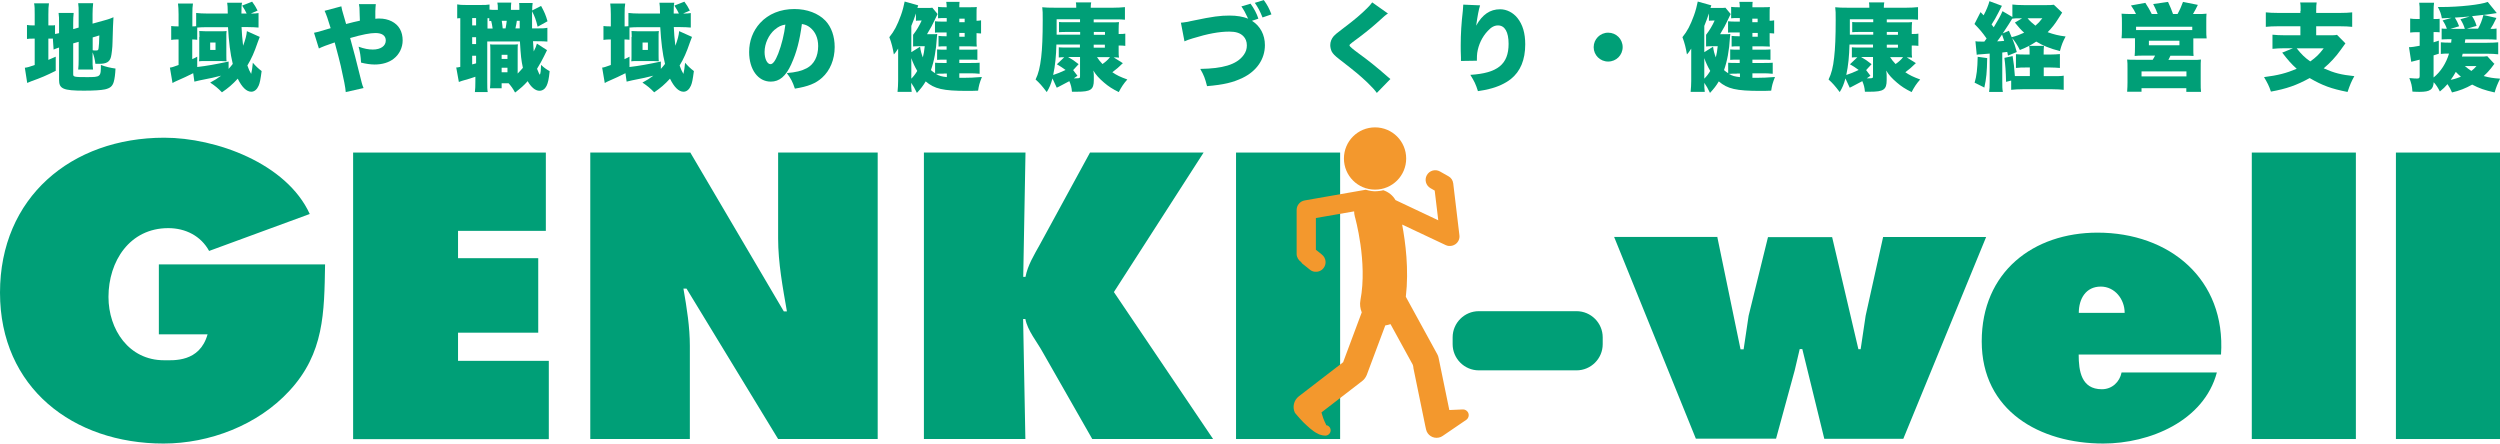 <?xml version="1.0" encoding="UTF-8"?>
<svg id="_レイヤー_1" data-name="レイヤー 1" xmlns="http://www.w3.org/2000/svg" viewBox="0 0 210.41 37.33">
  <defs>
    <style>
      .cls-1 {
        fill: #009f77;
      }

      .cls-1, .cls-2 {
        stroke-width: 0px;
      }

      .cls-2 {
        fill: #f3982d;
      }
    </style>
  </defs>
  <g>
    <g>
      <g>
        <path class="cls-1" d="M27.36,22.25c-.07,4.07-.07,7.48-3.01,10.65-2.65,2.88-6.72,4.43-10.59,4.43-7.61,0-13.76-4.7-13.76-12.7s5.99-13.04,13.83-13.04c4.33,0,10.29,2.15,12.24,6.42l-8.47,3.11c-.69-1.26-1.98-1.92-3.44-1.92-3.24,0-5.03,2.78-5.03,5.79,0,2.75,1.72,5.33,4.67,5.33.81,0,3,.19,3.67-2.18h-4.1v-5.89h14Z"/>
        <path class="cls-1" d="M29.73,12.84h16.21v6.59h-7.39v2.3h6.75v6.27h-6.75v2.37h7.64v6.59h-16.47V12.84Z"/>
        <path class="cls-1" d="M49.69,12.84h8.41l7.87,13.37h.26c-.35-2.02-.74-4.09-.74-6.14v-7.23h8.38v24.11h-8.38l-7.71-12.66h-.26c.29,1.66.54,3.23.54,4.83v7.83h-8.38V12.84Z"/>
        <path class="cls-1" d="M77.77,12.84h8.54l-.19,10.46h.19c.19-.99.73-1.85,1.21-2.72l4.22-7.74h9.56l-7.55,11.74,8.35,12.37h-10.17l-4.16-7.29c-.51-.93-1.28-1.82-1.47-2.81h-.19l.19,10.1h-8.54V12.84Z"/>
        <path class="cls-1" d="M104.03,12.84h8.76v24.11h-8.76V12.84Z"/>
        <path class="cls-1" d="M189.52,12.84h8.76v24.11h-8.76V12.84Z"/>
        <path class="cls-1" d="M201.65,12.84h8.76v24.11h-8.76V12.84Z"/>
        <path class="cls-1" d="M144.54,19.97l1.95,9.43h.26l.42-2.82,1.63-6.62h5.4l2.21,9.43h.19l.42-2.82,1.47-6.62h8.67l-6.97,16.98h-6.65l-1.85-7.55h-.22l-.42,1.79-1.57,5.75h-6.75l-6.88-16.98h8.7Z"/>
        <path class="cls-1" d="M174.95,29.85c0,1.37.22,2.91,1.95,2.91.86,0,1.5-.61,1.66-1.41h8.02c-1.09,4.09-5.66,5.98-9.56,5.98-5.34,0-10.23-2.75-10.23-8.6s4.35-9.15,9.75-9.15c6.04,0,10.81,3.9,10.39,10.26h-11.99ZM178.82,26.33c0-1.15-.83-2.21-2.01-2.21-1.25,0-1.85,1.02-1.85,2.21h3.87Z"/>
      </g>
      <path class="cls-1" d="M132.69,26.19h-8.23c-1.21,0-2.2.99-2.2,2.2v.58c0,1.21.99,2.2,2.2,2.2h8.23c1.21,0,2.2-.99,2.2-2.2v-.58c0-1.21-.99-2.2-2.2-2.2Z"/>
    </g>
    <g>
      <path class="cls-2" d="M118.95,30.94l1.01,4.92.06.27c.1.49.58.8,1.07.7.12-.02.23-.07.33-.14l1.98-1.35c.22-.15.28-.45.13-.67-.1-.14-.26-.22-.42-.21l-1.13.05-.9-4.38c-.02-.11-.06-.22-.11-.31l-2.65-4.84c.27-2.3-.03-4.59-.31-6.08l3.67,1.73c.08.04.17.06.25.07.2.02.4-.03.57-.15.24-.17.37-.46.33-.75l-.52-4.36c-.03-.26-.18-.49-.41-.61l-.71-.4c-.39-.22-.88-.08-1.1.31-.22.39-.08.88.31,1.1l.35.2.3,2.5-3.6-1.7s0,0,0,0c-.23-.4-.6-.69-1.03-.83-.1.04-.46.09-.74.09s-.74-.13-.74-.13l-2.57.45-2.57.45c-.39.07-.67.41-.67.8v3.72c.01.28.16.51.37.66.03.04.06.09.1.13l.65.52c.12.1.27.16.41.17.27.03.55-.07.73-.3.28-.35.22-.86-.13-1.14l-.51-.41v-2.67s1.61-.28,1.61-.28l1.61-.28c0,.15.02.29.06.44.02.07,1.08,3.82.47,7.03-.07.36-.02.71.11,1.03l-1.55,4.15s0,.03-.02.05l-.69.53-3.04,2.34h0c-.42.33-.55.9-.33,1.37h0s.04.06.06.08l.06.07.12.14c.08.09.16.18.24.27.16.18.33.35.52.52.18.17.37.33.59.49.11.08.23.15.38.22l.05.03.06.02.06.02.07.02c.09.03.2.05.31.05.24.03.46-.15.49-.39.03-.24-.15-.46-.39-.49.02-.03,0-.06-.03-.12-.03-.06-.07-.13-.1-.21-.07-.16-.14-.34-.19-.53-.02-.07-.04-.14-.06-.21l1.13-.87,2.31-1.78c.17-.13.29-.31.37-.5l1.56-4.17c.15-.02.3-.06.44-.11l1.87,3.41s.04.1.06.24Z"/>
      <path class="cls-2" d="M118.35,13.34c0,1.45-1.17,2.62-2.62,2.62s-2.62-1.17-2.62-2.62,1.17-2.62,2.62-2.62,2.62,1.17,2.62,2.62Z"/>
    </g>
  </g>
  <g>
    <path class="cls-1" d="M4.46,3.25c-.08,0-.17,0-.31,0h-.08v1.79c.26-.11.31-.14.62-.27v1.19c-.8.4-1.22.58-2.06.88-.15.06-.23.09-.34.14l-.2-1.28c.21-.02.38-.07.83-.23v-2.22h-.07c-.28,0-.41,0-.58.03v-1.18c.16.03.3.04.57.04h.08v-.91c0-.48,0-.68-.05-.95h1.25c-.04.28-.05.46-.05.96v.9h.14c.25,0,.33,0,.42-.02v.74c.1-.02.15-.02.34-.07v-.82c0-.43,0-.61-.04-.88h1.27c-.03.32-.04.48-.04.83v.53l.46-.13v-1.18c0-.43,0-.59-.04-.87h1.26c-.03.3-.05.57-.05.9v.82l1.08-.3c.33-.1.47-.14.68-.24-.03.49-.05.91-.08,2.11,0,.41-.08,1.05-.13,1.23-.11.42-.38.58-.98.58-.06,0-.13,0-.33,0-.05-.38-.12-.67-.24-.97v.62c0,.36,0,.52.04.83h-1.25c.03-.29.04-.43.04-.87v-1.46l-.46.13v2.6c0,.22.09.24,1.15.24,1.16,0,1.18-.02,1.18-1.02.42.15.79.24,1.23.3-.02.46-.07.86-.15,1.13-.11.36-.3.52-.73.62-.32.07-.93.11-1.78.11-1.74,0-2.09-.16-2.09-.9v-2.73c-.18.06-.3.1-.46.17l-.06-.89ZM7.8,4.23c.09.02.21.02.27.02.18,0,.21-.03.23-.22.03-.21.04-.39.06-1.05l-.56.17v1.08Z"/>
    <path class="cls-1" d="M21.86,3.11q-.06.16-.17.45c-.29.85-.52,1.37-.87,1.95.1.3.19.5.32.71.06-.26.1-.51.14-.94.26.3.45.48.74.7-.1.75-.15.99-.25,1.23-.14.32-.36.51-.62.51-.4,0-.79-.38-1.14-1.1-.44.48-.8.79-1.33,1.15-.34-.35-.57-.54-.99-.82.4-.21.59-.34.92-.58-.55.14-.86.21-1.78.39-.16.03-.38.09-.47.11l-.1-.71c-.57.29-.72.35-1.39.65-.16.07-.23.1-.35.18l-.22-1.3c.17-.02.26-.05.73-.22v-2.15h-.12c-.21,0-.35.02-.5.04v-1.17c.18.02.3.03.51.03h.11v-1.01c0-.45-.02-.63-.05-.91h1.26c-.04.26-.05.45-.05.91v1.01c.17,0,.19,0,.32-.02v-1.11c.22.03.57.05.98.05h1.68c0-.54-.02-.68-.05-.91h1.25c-.04.21-.05.4-.05.91h.44c-.12-.25-.17-.34-.38-.67l.84-.33c.19.26.32.46.46.75l-.57.25c.29,0,.43,0,.65-.04v1.22c-.22-.02-.56-.04-.91-.04h-.52c.02.5.06.94.13,1.57.18-.46.3-.9.32-1.23l1.09.49ZM19.23,5.81c.16-.18.24-.27.36-.43-.21-.86-.33-1.85-.4-3.09h-1.74c-.3,0-.59,0-.85.03v1.03c-.14-.02-.22-.02-.42-.03v1.66c.15-.07.22-.1.42-.21v.87c.84-.1,1.51-.22,2.64-.46v.62ZM16.79,3.11c0-.28-.02-.45-.02-.5.1,0,.3.02.51.02h1.42c.11,0,.28,0,.37-.02,0,.06-.02.18-.02.27v1.79q0,.42.02.49c-.14,0-.28-.02-.44-.02h-1.42c-.18,0-.34,0-.46.02.02-.14.02-.27.02-.46v-1.59ZM17.69,4.2h.45v-.62h-.45v.62Z"/>
    <path class="cls-1" d="M28.73.54c.05.27.07.36.16.65.1.36.11.38.24.83.57-.15.74-.19,1.16-.28q0-.18-.02-.56c0-.52-.02-.62-.06-.83h1.42c-.02.2-.03.3-.04.6v.63c.18-.02.23-.02.34-.02.77,0,1.42.33,1.73.88.15.26.23.6.23.96,0,.6-.28,1.18-.75,1.54-.4.32-.97.49-1.61.49-.33,0-.75-.06-1.14-.16-.04-.61-.08-.84-.21-1.34.47.17.83.24,1.2.24.66,0,1.09-.3,1.09-.76,0-.41-.31-.63-.87-.63-.46,0-1.11.13-2.13.42.2.68.58,2.16.98,3.78.05.18.07.25.15.43l-1.5.34c-.02-.36-.16-1.06-.42-2.21-.07-.31-.24-.97-.51-1.97-.66.22-1.07.38-1.33.51l-.41-1.32q.23-.03,1.13-.31c.12-.03.17-.05.27-.08-.22-.74-.38-1.19-.51-1.46l1.42-.38Z"/>
    <path class="cls-1" d="M45.16,2.39c.5,0,.63,0,.91-.05v1.16c-.26-.02-.39-.03-.91-.03h-.3c.02.26.02.36.06.86.15-.3.19-.39.27-.66l.85.55c-.09.18-.15.29-.25.51-.1.22-.4.76-.59,1.06.17.41.17.42.24.5.06-.14.09-.39.1-.83.24.23.42.36.72.53-.06.66-.14.99-.26,1.24-.13.26-.34.41-.6.41-.34,0-.7-.3-.99-.81-.32.37-.57.58-1.06.96-.18-.34-.33-.54-.54-.78h-.59v.42h-.98c.02-.22.03-.41.03-.66v-2.38c0-.36,0-.43-.02-.66.11.02.18.02.46.02h1.4c.19,0,.3,0,.48-.02-.02.15-.02.25-.02.66v1.8c.18-.18.28-.3.44-.48-.14-.66-.18-1.01-.25-2.22h-2.37c-.17,0-.25,0-.38,0v3.39c0,.47,0,.65.04.87h-1.08c.03-.25.04-.49.04-.88v-.41c-.41.14-.47.16-1.14.35-.13.04-.15.05-.25.09l-.22-1.22c.07,0,.14,0,.34-.05V1.53c-.11,0-.14,0-.26.02V.37c.21.04.38.05.78.05h1.14c.41,0,.58,0,.8-.04v.43c.12.02.25.02.4.02h.3c0-.34,0-.41-.04-.61h1.17c-.02.2-.03.28-.03.61h.71v-.15c0-.23,0-.26-.02-.43h1.14c-.03.23-.04.37-.04.63l.75-.38c.28.51.4.79.54,1.29l-.83.46c-.14-.58-.24-.86-.47-1.3v.18c0,.09,0,.29,0,.6,0,.14,0,.37,0,.66h.34ZM39.74,2.14h.33v-.62h-.33v.62ZM39.74,3.71h.33v-.58h-.33v.58ZM39.74,5.42c.18-.04.22-.06.33-.09v-.64h-.33v.73ZM41.46,2.39c-.03-.25-.08-.48-.12-.63-.07,0-.09,0-.16.02v-.25c-.07,0-.08,0-.15,0v.87h.43ZM42.22,4.96h.49v-.35h-.49v.35ZM42.22,6.08h.49v-.38h-.49v.38ZM42.55,2.39c.05-.22.07-.42.1-.64h-.42c.02.16.06.38.08.64h.24ZM43.74,2.39v-.64h-.24c-.03.21-.07.43-.12.64h.36Z"/>
    <path class="cls-1" d="M58.24,3.11q-.06.16-.17.45c-.29.85-.52,1.37-.87,1.95.1.3.19.5.32.71.06-.26.1-.51.14-.94.26.3.45.48.74.7-.1.75-.15.99-.25,1.23-.14.32-.36.51-.62.51-.4,0-.79-.38-1.14-1.1-.44.48-.8.79-1.33,1.15-.34-.35-.57-.54-.99-.82.4-.21.59-.34.92-.58-.55.14-.86.21-1.78.39-.16.03-.38.09-.47.11l-.1-.71c-.57.29-.72.35-1.39.65-.16.07-.23.1-.35.18l-.22-1.3c.17-.02.26-.05.73-.22v-2.15h-.12c-.21,0-.35.02-.5.04v-1.17c.18.02.3.03.51.03h.11v-1.01c0-.45-.02-.63-.05-.91h1.26c-.04.26-.05.45-.05.91v1.01c.17,0,.19,0,.32-.02v-1.11c.22.03.57.05.98.05h1.68c0-.54-.02-.68-.05-.91h1.25c-.04.21-.05.4-.05.91h.44c-.12-.25-.17-.34-.38-.67l.84-.33c.19.26.32.46.46.75l-.57.25c.29,0,.43,0,.65-.04v1.22c-.22-.02-.56-.04-.91-.04h-.52c.02.5.06.94.13,1.57.18-.46.3-.9.32-1.23l1.09.49ZM55.61,5.81c.16-.18.24-.27.36-.43-.21-.86-.33-1.85-.4-3.09h-1.74c-.3,0-.59,0-.85.03v1.03c-.14-.02-.22-.02-.42-.03v1.66c.15-.07.22-.1.42-.21v.87c.84-.1,1.51-.22,2.64-.46v.62ZM53.17,3.11c0-.28-.02-.45-.02-.5.1,0,.3.02.51.02h1.42c.11,0,.28,0,.37-.02,0,.06-.02.18-.02.27v1.79q0,.42.02.49c-.14,0-.28-.02-.44-.02h-1.42c-.18,0-.34,0-.46.02.02-.14.02-.27.02-.46v-1.59ZM54.08,4.2h.45v-.62h-.45v.62Z"/>
    <path class="cls-1" d="M66.6,5.4c-.46,1.02-1,1.47-1.73,1.47-1.07,0-1.82-1.02-1.82-2.49,0-.94.32-1.78.92-2.44.7-.77,1.72-1.18,2.89-1.18,1.07,0,2.01.36,2.61.98.51.54.78,1.32.78,2.22,0,1.04-.39,1.98-1.06,2.58-.54.49-1.18.74-2.29.92-.19-.58-.34-.86-.68-1.31.75-.06,1.25-.18,1.68-.41.62-.33.96-1,.96-1.86,0-.68-.24-1.22-.7-1.58-.21-.16-.38-.23-.67-.28-.18,1.38-.45,2.41-.88,3.35ZM65.22,2.48c-.53.45-.87,1.19-.87,1.9,0,.57.22,1.02.5,1.02.2,0,.41-.28.65-.89.28-.72.51-1.65.6-2.44-.34.05-.59.17-.87.41Z"/>
    <path class="cls-1" d="M80.74,6.55c.23,0,.29,0,.35,0,.5,0,.9-.02,1.55-.07-.2.5-.26.74-.32,1.15-.41.02-.62.02-.92.02-2.02,0-2.76-.17-3.49-.8-.22.37-.4.6-.74.97-.18-.38-.29-.57-.48-.85,0,.38,0,.41.04.76h-1.19c.03-.34.05-.58.05-.94v-1.96c0-.35,0-.47,0-.74-.04.07-.07.12-.1.15-.1.16-.13.19-.26.34-.1-.58-.19-.95-.38-1.45.42-.52.66-.99.97-1.83.14-.38.26-.85.32-1.17l1.14.32c-.03.1-.04.1-.07.22.14,0,.21,0,.38,0h.36c.28,0,.39,0,.52-.02l.44.53q-.06.1-.3.62c-.15.32-.22.46-.59,1.08h.45c.18,0,.33,0,.41-.02q-.02.1-.03.3c-.06,1.09-.24,2.01-.5,2.74.14.12.2.17.35.26v-.88c.22.02.41.02.71.02h.26v-.28h-.16c-.24,0-.46,0-.64.02v-.88c.18.02.38.02.64.02h.16v-.28h-.18c-.21,0-.33,0-.5.02v-.9c.18.02.29.03.52.03h.16v-.32h-.64c-.12,0-.23,0-.34.02v-.96c.18.02.36.03.73.03h.26v-.3h-.14c-.3,0-.39,0-.59.02v-.96c.18.02.33.03.59.03h.14c0-.19-.02-.29-.04-.45h1.12c-.02.14-.02.26-.02.45h.89c.3,0,.45,0,.58-.02-.02.17-.02.29-.02.54v.62c.17,0,.26-.02.38-.04v1.11c-.17-.02-.22-.02-.38-.03v.6c0,.22,0,.4.02.53q-.17,0-.62-.02h-.85v.28h.84c.3,0,.46,0,.68-.02v.88c-.22-.02-.41-.02-.69-.02h-.83v.28h.97c.3,0,.51,0,.74-.02v.93c-.34-.03-.5-.04-.74-.04h-.97v.35ZM77.44,3.93c.04.34.11.59.23.9.08-.32.11-.5.16-.94h-.53c-.14,0-.21,0-.45.02v-.98c.3-.39.51-.74.72-1.2h-.14c-.17,0-.24,0-.34.02v-.62c-.14.43-.22.62-.39,1.05v2.21l.74-.46ZM76.7,6.62c.18-.18.34-.38.5-.65-.21-.36-.37-.7-.5-1.08v1.73ZM79.42,6.2c-.28,0-.47,0-.66.02.3.17.48.22.93.27v-.3h-.26ZM81.19,1.87v-.3h-.45v.3h.45ZM80.74,3.09h.45v-.32h-.45v.32Z"/>
    <path class="cls-1" d="M94.52,5.3c-.33.33-.58.54-.9.78.38.26.66.39,1.26.61-.32.36-.49.62-.72,1.06-.53-.26-.87-.48-1.24-.8-.42-.36-.66-.62-.9-1.01.03.18.04.29.04.44v.36c0,.81-.26.98-1.42.98-.1,0-.24,0-.42,0-.03-.37-.09-.58-.22-.89q-.22.13-.72.38l-.23.12s-.06.02-.11.05l-.36-.78c-.14.51-.25.77-.48,1.15-.42-.55-.59-.74-.94-1.06.24-.49.37-1.02.47-1.86.09-.74.13-1.79.13-3.13,0-.65,0-.76-.04-1.09.28.03.54.04,1.13.04h1.73v-.05c0-.17,0-.26-.03-.4h1.29c-.03.12-.03.21-.04.45h1.85c.36,0,.76-.02,1.03-.05v1.06c-.22-.02-.39-.03-.66-.03h-1.97v.25h1.48c.31,0,.46,0,.65-.02-.02.18-.03.32-.03.63v.37h.07c.24,0,.35,0,.49-.03v1.03c-.18-.02-.29-.03-.51-.03h-.05v.44c0,.32,0,.42.03.58-.14-.02-.29-.02-.45-.02l.78.49ZM88.91,3.76c-.02.91-.1,1.77-.27,2.55.32-.1.62-.22,1.04-.42-.25-.19-.38-.27-.73-.48l.62-.59c-.24,0-.32,0-.46.02v-.86c.14.02.3.02.54.02h1.24v-.25h-1.99ZM90.9,2.69h-1.22c-.17,0-.3,0-.55.02v-.86c.14.02.27.02.54.02h1.23v-.25h-1.97v.41q0,.21,0,.89h1.98v-.24ZM90.68,6.38c-.13.1-.18.13-.3.21q.18,0,.22,0c.27,0,.3-.02.3-.18v-1.61h-1c.32.18.54.33.88.6l-.46.5.35.46ZM93,2.69h-.94v.24h.94v-.24ZM92.05,3.76v.25h.94v-.25h-.94ZM92.33,4.81c.14.22.26.37.46.58.25-.17.49-.39.63-.58h-1.09Z"/>
    <path class="cls-1" d="M105.01,1.51l-.03-.08c-.15-.33-.31-.62-.5-.89l.77-.23c.28.38.52.82.66,1.26l-.54.18c.7.44,1.09,1.18,1.09,2.05,0,1.17-.69,2.18-1.87,2.75-.81.39-1.59.58-3,.7-.18-.7-.26-.9-.57-1.45.98-.02,1.67-.1,2.28-.28.63-.19,1.08-.48,1.38-.9.18-.25.26-.5.26-.8,0-.32-.1-.58-.3-.78-.26-.26-.62-.38-1.18-.38-.85,0-1.82.18-3.08.57-.3.09-.5.16-.69.25l-.3-1.57c.3-.02.55-.07,1.06-.18,1.62-.34,2.25-.42,3.03-.42.62,0,1.14.09,1.57.26l-.03-.07ZM106.36,0c.29.39.46.71.65,1.21l-.75.26c-.21-.52-.38-.85-.65-1.23l.75-.23Z"/>
    <path class="cls-1" d="M116.81,1.14c-.19.12-.27.19-1.01.86-.46.41-1.11.93-1.96,1.55-.22.16-.26.21-.26.28q0,.1.75.65c.87.63,1.55,1.18,2.44,1.96.05.04.12.1.25.21l-1.14,1.17c-.19-.26-.37-.46-.79-.87-.69-.65-.97-.88-2.36-1.96-.4-.31-.54-.46-.65-.66-.07-.15-.12-.35-.12-.53,0-.28.1-.54.3-.77.11-.12.23-.22.73-.6,1.06-.8,1.55-1.22,2.1-1.77.19-.19.27-.28.4-.46l1.33.94Z"/>
    <path class="cls-1" d="M124.57.45c-.11.34-.21.86-.33,1.71.52-.94,1.17-1.38,2.02-1.38.54,0,1.08.27,1.45.73.45.56.66,1.29.66,2.22,0,1.31-.41,2.29-1.22,2.93-.46.36-1.1.66-1.82.83-.27.07-.48.11-.94.18-.19-.6-.3-.82-.64-1.37,2.29-.14,3.22-.89,3.22-2.61,0-1-.32-1.55-.89-1.55-.3,0-.57.14-.86.46-.48.5-.79,1.17-.89,1.85-.02.18-.03.28-.03.66l-1.34.02c0-.06,0-.1,0-.14v-.16c-.02-.31-.02-.79-.02-1.02,0-.97.06-1.89.18-2.92.02-.23.03-.32.03-.44v-.06l1.41.06Z"/>
    <path class="cls-1" d="M136.57,3.96c0,.68-.54,1.22-1.22,1.22s-1.22-.54-1.22-1.21.54-1.22,1.22-1.22,1.22.54,1.22,1.22Z"/>
    <path class="cls-1" d="M147.49,6.55c.23,0,.29,0,.35,0,.5,0,.9-.02,1.55-.07-.2.5-.26.74-.32,1.15-.41.02-.62.02-.92.02-2.02,0-2.76-.17-3.49-.8-.22.37-.4.6-.74.97-.18-.38-.29-.57-.48-.85,0,.38,0,.41.04.76h-1.19c.03-.34.05-.58.05-.94v-1.96c0-.35,0-.47,0-.74-.04.07-.07.12-.1.15-.1.16-.13.19-.26.34-.1-.58-.19-.95-.38-1.45.42-.52.66-.99.97-1.83.14-.38.26-.85.32-1.17l1.14.32c-.03.1-.04.1-.07.22.14,0,.21,0,.38,0h.36c.28,0,.39,0,.52-.02l.44.53q-.06.1-.3.62c-.15.32-.22.46-.59,1.08h.45c.18,0,.33,0,.41-.02q-.02.1-.03.3c-.06,1.09-.24,2.01-.5,2.74.14.12.2.17.35.26v-.88c.22.02.41.02.71.02h.26v-.28h-.16c-.24,0-.46,0-.64.02v-.88c.18.02.38.02.64.02h.16v-.28h-.18c-.21,0-.33,0-.5.02v-.9c.18.02.29.03.52.03h.16v-.32h-.64c-.12,0-.23,0-.34.02v-.96c.18.02.36.03.73.03h.26v-.3h-.14c-.3,0-.39,0-.59.02v-.96c.18.02.33.03.59.03h.14c0-.19-.02-.29-.04-.45h1.12c-.02.14-.02.26-.02.45h.89c.3,0,.45,0,.58-.02-.02.17-.02.29-.02.54v.62c.17,0,.26-.02.38-.04v1.11c-.17-.02-.22-.02-.38-.03v.6c0,.22,0,.4.02.53q-.17,0-.62-.02h-.85v.28h.84c.3,0,.46,0,.68-.02v.88c-.22-.02-.41-.02-.69-.02h-.83v.28h.97c.3,0,.51,0,.74-.02v.93c-.34-.03-.5-.04-.74-.04h-.97v.35ZM144.18,3.93c.04.34.11.59.23.9.08-.32.11-.5.16-.94h-.53c-.14,0-.21,0-.45.02v-.98c.3-.39.51-.74.72-1.2h-.14c-.17,0-.24,0-.34.02v-.62c-.14.43-.22.62-.39,1.05v2.21l.74-.46ZM143.44,6.62c.18-.18.34-.38.5-.65-.21-.36-.37-.7-.5-1.08v1.73ZM146.17,6.2c-.28,0-.47,0-.66.02.3.17.48.22.93.27v-.3h-.26ZM147.93,1.87v-.3h-.45v.3h.45ZM147.49,3.09h.45v-.32h-.45v.32Z"/>
    <path class="cls-1" d="M161.26,5.3c-.33.33-.58.54-.9.78.38.26.66.39,1.25.61-.32.36-.49.62-.72,1.06-.53-.26-.87-.48-1.24-.8-.42-.36-.66-.62-.9-1.01.03.18.04.29.04.44v.36c0,.81-.26.98-1.41.98-.1,0-.24,0-.42,0-.03-.37-.09-.58-.22-.89q-.22.13-.72.38l-.23.12s-.06.02-.11.05l-.36-.78c-.14.51-.25.77-.48,1.15-.42-.55-.59-.74-.94-1.06.24-.49.38-1.02.47-1.86.09-.74.13-1.79.13-3.13,0-.65,0-.76-.04-1.09.28.03.54.04,1.14.04h1.73v-.05c0-.17,0-.26-.03-.4h1.29c-.03.12-.03.21-.04.45h1.85c.36,0,.76-.02,1.03-.05v1.06c-.22-.02-.39-.03-.66-.03h-1.97v.25h1.48c.31,0,.46,0,.65-.02-.02.18-.03.32-.03.63v.37h.07c.24,0,.35,0,.49-.03v1.03c-.18-.02-.29-.03-.51-.03h-.05v.44c0,.32,0,.42.03.58-.14-.02-.29-.02-.45-.02l.78.49ZM155.66,3.76c-.02.91-.1,1.77-.27,2.55.32-.1.62-.22,1.04-.42-.25-.19-.37-.27-.73-.48l.62-.59c-.24,0-.32,0-.46.02v-.86c.14.02.3.02.54.02h1.24v-.25h-1.99ZM157.65,2.69h-1.21c-.17,0-.3,0-.55.02v-.86c.14.02.27.02.54.02h1.23v-.25h-1.97v.41q0,.21,0,.89h1.97v-.24ZM157.42,6.38c-.13.1-.18.13-.3.21q.18,0,.22,0c.27,0,.3-.02.3-.18v-1.61h-1c.32.18.54.33.88.6l-.46.5.35.46ZM159.74,2.69h-.94v.24h.94v-.24ZM158.8,3.76v.25h.94v-.25h-.94ZM159.08,4.81c.14.22.26.37.46.58.25-.17.49-.39.63-.58h-1.09Z"/>
    <path class="cls-1" d="M167.01,3.5c.1-.14.13-.18.19-.26-.35-.5-.56-.75-1.02-1.22l.51-1,.26.27c.22-.4.42-.9.49-1.19l1.05.39q-.06.12-.29.56c-.19.38-.39.73-.58,1.01q.08.1.18.24c.39-.64.6-1.03.74-1.36l.83.49V.38c.22.03.54.05.98.05h1.87c.29,0,.43,0,.64-.03l.7.66q-.08.13-.14.22s-.1.15-.22.34c-.24.39-.5.72-.86,1.09.5.18.92.29,1.51.36-.24.45-.34.7-.48,1.23-.86-.22-1.43-.46-1.99-.8-.46.3-.75.46-1.38.71-.21-.42-.37-.67-.65-1.01.18.44.26.7.39,1.18l-.74.3c-.03-.16-.04-.18-.06-.31q-.22.02-.42.05v2.43c0,.46,0,.61.05.89h-1.16c.04-.26.05-.43.05-.89v-2.34q-.22.02-.75.06c-.15,0-.24.02-.34.04l-.11-1.14c.16.03.21.03.59.03h.17ZM167.25,4.89c-.02,1.17-.07,1.72-.24,2.48l-.82-.41c.17-.55.24-1.17.26-2.18l.8.11ZM168.09,3.48c.22,0,.34-.02.59-.04-.06-.18-.09-.28-.18-.53-.16.23-.27.39-.41.57ZM169.37,1.55c-.18.3-.39.63-.81,1.26l.52-.22c.13.29.17.39.23.54.41-.1.7-.22,1.05-.38-.26-.23-.44-.43-.78-.85l.61-.36h-.17c-.3,0-.46,0-.66.03v-.02ZM170.82,5.68h-.3c-.3,0-.55,0-.85.04v-1.16c.22.02.44.03.85.03h.3c0-.38,0-.55-.04-.73h1.25c-.02.2-.03.37-.03.73h.55c.33,0,.58-.02.82-.04v1.17c-.25-.02-.53-.04-.82-.04h-.54v.73h.74c.45,0,.7,0,.94-.04v1.19c-.28-.03-.54-.05-.95-.05h-2.51c-.39,0-.67.02-.96.05v-.78l-.43.11c-.02-.9-.06-1.38-.14-2.02l.69-.15c.09.54.14.96.19,1.68.15,0,.23,0,.46,0h.8v-.73ZM170.65,1.54c.22.26.37.39.66.62.23-.2.34-.31.58-.62h-1.24Z"/>
    <path class="cls-1" d="M179.78,1.19c-.11-.25-.23-.45-.43-.73l1.21-.22c.22.34.39.62.54.94h.5c-.09-.24-.22-.54-.38-.84l1.25-.18c.16.34.34.76.42,1.02h.38c.19-.34.33-.66.46-1.02l1.25.25c-.1.21-.26.53-.41.77h.32c.38,0,.61,0,.82-.03-.02.18-.02.42-.02.76v.62c0,.31,0,.48.03.7h-1.12v.7c0,.5,0,.6.02.78-.26-.02-.44-.02-.83-.02h-1.12c-.06.15-.1.22-.17.35h2c.39,0,.56,0,.74-.03-.02.18-.02.38-.02.78v1.14c0,.4,0,.59.03.8h-1.24v-.31h-3.77v.3h-1.21c.02-.3.03-.56.03-.81v-1.12c0-.38,0-.55-.03-.78.18.02.38.02.74.02h1.41c.1-.15.12-.2.2-.35h-.89c-.42,0-.57,0-.83.03.02-.22.03-.4.03-.79v-.7h-1.13c.02-.22.03-.42.03-.68v-.61c0-.3,0-.49-.03-.78.27.02.5.03.82.03h.4ZM184.52,2.25h-4.74v.28c.13,0,.21,0,.31,0h4.13c.1,0,.18,0,.29,0v-.28ZM180.24,6.43h3.78v-.42h-3.78v.42ZM180.86,3.81h2.57v-.38h-2.57v.38Z"/>
    <path class="cls-1" d="M193.63.92c0-.37,0-.53-.04-.71h1.39c-.03.18-.04.34-.04.71v.17h1.92c.49,0,.86-.02,1.11-.05v1.22c-.24-.03-.64-.05-1.1-.05h-1.93v.76h1.08c.34,0,.52,0,.67-.04l.71.72q-.1.12-.42.58c-.37.53-.89,1.09-1.41,1.52.9.4,1.46.54,2.58.66-.25.45-.36.71-.57,1.33-1.37-.27-2.11-.54-3.19-1.17-1.08.6-1.97.91-3.26,1.14-.15-.46-.3-.75-.58-1.22,1.18-.15,1.87-.33,2.75-.7-.47-.43-.7-.69-1.22-1.36l.91-.37h-.69c-.39,0-.75.02-1.04.05v-1.19c.24.03.66.05,1.08.05h1.27v-.76h-1.81c-.47,0-.85.02-1.1.05v-1.22c.26.03.63.05,1.11.05h1.8v-.17ZM193.3,4.07c.4.5.67.77,1.14,1.1.48-.34.73-.58,1.13-1.1h-2.27Z"/>
    <path class="cls-1" d="M209.96,5.34q-.1.13-.3.4c-.17.22-.38.44-.62.66.47.13.77.18,1.38.22-.22.44-.34.73-.46,1.16-.82-.18-1.31-.35-1.89-.66-.54.31-1.11.53-1.7.66-.11-.26-.2-.44-.38-.7-.22.26-.34.37-.64.62-.18-.35-.3-.54-.52-.78-.04.62-.31.81-1.17.81-.15,0-.31,0-.62-.02-.03-.47-.1-.74-.26-1.14.34.03.49.04.66.04s.21-.05.21-.24v-1.35q-.53.13-.71.18l-.19-1.23c.24,0,.47-.04.9-.12v-1.14h-.25c-.18,0-.34,0-.55.03v-1.18c.19.03.34.04.57.04h.23v-.55c0-.43,0-.58-.04-.82h1.25c-.03.23-.04.41-.04.82v.55h.17c.13,0,.19,0,.34-.02v1.14c-.15-.02-.22-.02-.34-.02h-.17v.86c.17-.05.23-.07.44-.14v1.1s-.44.14-.44.14v1.86c.6-.48,1.06-1.2,1.3-2.01-.35,0-.48,0-.69.03v-.98c.23.02.44.03.72.03h.15q.02-.1.03-.29h-.17c-.22,0-.44,0-.66.02v-.92c.14.02.27.02.44.02-.09-.26-.21-.5-.36-.7l.76-.22c-.31.02-.39.02-.82.04-.07-.37-.14-.58-.34-.95h.3c1.5,0,3.33-.2,3.9-.43l.76.94c-.26.04-.64.1-1.13.16l1.1.25c-.26.54-.32.64-.5.92.26,0,.37,0,.51-.03v.94c-.24-.02-.49-.03-.79-.03h-1.84q-.02.14-.04.29h1.84c.46,0,.74-.02.97-.04v1.01c-.21-.03-.61-.05-.97-.05h-2.02c-.03.1-.04.14-.06.24h1.43c.38,0,.54,0,.7-.03l.58.63ZM207.82,1.39c-.49.04-.51.05-1.21.09.18.3.22.38.36.73l-.74.22h1.22c-.1-.33-.17-.47-.37-.81l.75-.22ZM206.26,6.72c.31-.06.58-.15.86-.26-.22-.19-.28-.26-.43-.41-.15.27-.26.44-.42.66ZM207.45,5.56c.19.16.34.27.55.41.2-.15.26-.22.43-.41h-.98ZM208.56,2.42c.21-.38.32-.66.46-1.17q-.39.05-.96.11c.18.28.26.44.38.82l-.81.23h.92Z"/>
  </g>
</svg>